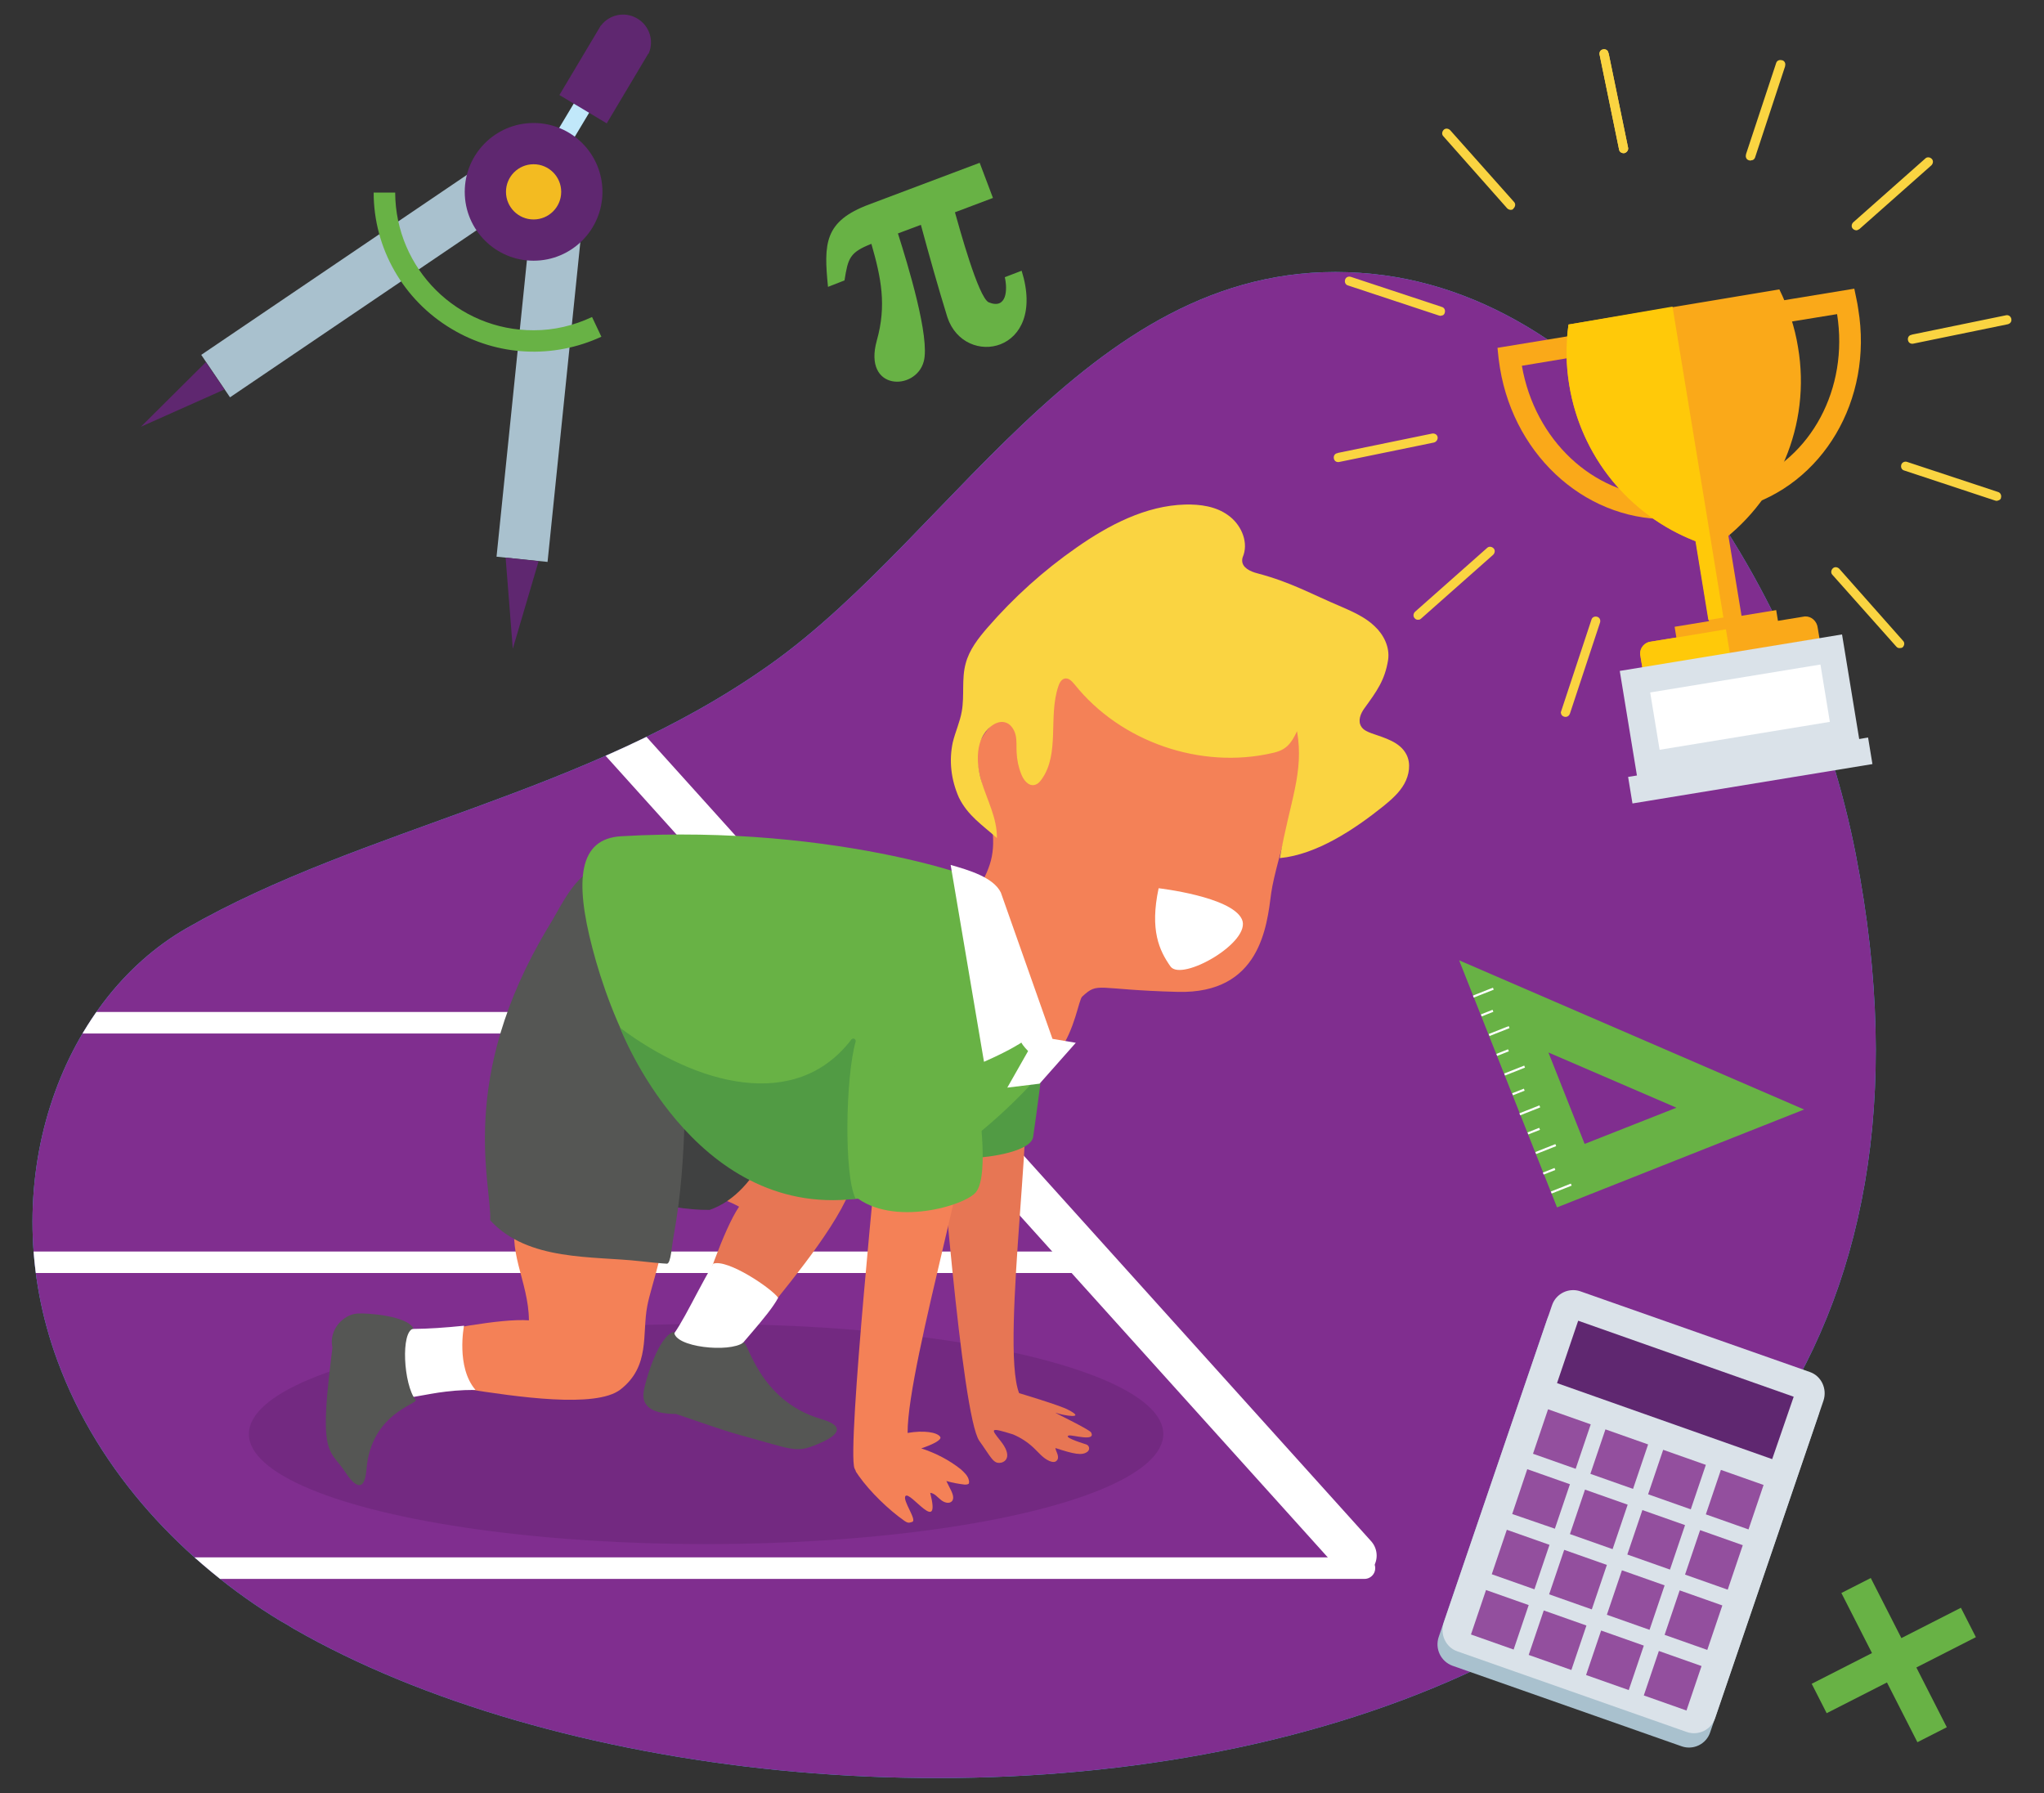 <?xml version="1.0" encoding="UTF-8"?> <!-- Generator: Adobe Illustrator 25.2.3, SVG Export Plug-In . SVG Version: 6.00 Build 0) --> <svg xmlns="http://www.w3.org/2000/svg" xmlns:xlink="http://www.w3.org/1999/xlink" version="1.1" id="Layer_1" x="0px" y="0px" viewBox="0 0 570 500" style="enable-background:new 0 0 570 500;" xml:space="preserve"><rect x="0" y="0" width="570" height="500" fill="#333333" stroke="none"/> <style type="text/css"> .st0{fill:#3FB6E8;} .st1{clip-path:url(#SVGID_2_);} .st2{fill:none;stroke:#FFFFFF;stroke-width:6;stroke-linecap:round;stroke-linejoin:round;stroke-miterlimit:10;} .st3{fill:none;stroke:#FFFFFF;stroke-width:12;stroke-linecap:round;stroke-linejoin:round;stroke-miterlimit:10;} .st4{fill:#A9C1CE;} .st5{fill:#5F2770;} .st6{fill:#C1E8FA;} .st7{fill:#F3BB21;} .st8{fill:#68B245;} .st9{fill:#FFFFFF;} .st10{fill-rule:evenodd;clip-rule:evenodd;fill:#68B245;} .st11{fill:#DAE2E9;} .st12{fill:#934F9E;} .st13{opacity:0.1;} .st14{fill:#E77654;} .st15{fill:#519B44;} .st16{fill:#555654;} .st17{fill:#404141;} .st18{fill:#F48157;} .st19{fill:#FAD441;} .st20{fill:#FAA919;} .st21{fill:#FFC909;} </style> <g> <path class="st0" d="M52.1,258.8c49.4-28.3,111.3-37.1,162.5-73.4c52.9-37.4,91.9-116.9,168.3-109c69.8,7.2,120.5,89.7,134.6,161.8 c53.7,275.4-293.2,297.8-435.6,216c-1.3-0.8-2.6-1.6-3.9-2.3c-26.1-15.9-50.4-40.8-62-72.5C-1.9,330.8,16.5,279.2,52.1,258.8z"></path> <g> <defs> <path id="SVGID_1_" d="M52.1,258.8c49.4-28.3,111.3-37.1,162.5-73.4c52.9-37.4,91.9-116.9,168.3-109 c69.8,7.2,120.5,89.7,134.6,161.8c53.7,275.4-293.2,297.8-435.6,216c-1.3-0.8-2.6-1.6-3.9-2.3c-26.1-15.9-50.4-40.8-62-72.5 C-1.9,330.8,16.5,279.2,52.1,258.8z"></path> </defs> <use xlink:href="#SVGID_1_" style="overflow:visible;fill:#802E8F;"></use> <clipPath id="SVGID_2_"> <use xlink:href="#SVGID_1_" style="overflow:visible;"></use> </clipPath> <g class="st1"> <line class="st2" x1="247.2" y1="285.2" x2="-15.7" y2="285.2"></line> <line class="st2" x1="304.3" y1="352" x2="-3.4" y2="352"></line> <line class="st2" x1="43.7" y1="437.3" x2="380.5" y2="437.3"></line> <line class="st3" x1="377.9" y1="433.8" x2="140.5" y2="170.3"></line> </g> </g> <g> <rect x="51.3" y="69.1" transform="matrix(0.828 -0.561 0.561 0.828 -25.122 70.523)" class="st4" width="102.3" height="14.3"></rect> <polygon class="st5" points="39.3,119 57.4,101 62.6,108.6 "></polygon> <rect x="99.6" y="97.9" transform="matrix(0.102 -0.995 0.995 0.102 30.896 244.357)" class="st4" width="102.3" height="14.3"></rect> <polygon class="st5" points="143,180.9 150.2,156.5 141,155.5 "></polygon> <rect x="143.1" y="27.6" transform="matrix(0.514 -0.858 0.858 0.514 52.984 153.799)" class="st6" width="38.1" height="5"></rect> <circle class="st5" cx="148.8" cy="53.5" r="19.2"></circle> <circle class="st7" cx="148.8" cy="53.5" r="7.7"></circle> <path class="st8" d="M125.9,91.7c-13.4-8-21.7-22.4-21.7-38l6,0c0.1,21.3,17.4,38.5,38.7,38.4c5.6,0,11.1-1.3,16.2-3.7l2.6,5.5 C154.3,100.1,138.7,99.4,125.9,91.7z"></path> <path class="st5" d="M180.7,15.1L180.7,15.1l0.2-0.2l0,0c1.7-3.9-0.1-8.5-4.1-10.2c-3.2-1.4-7-0.4-9.1,2.3l0,0l-0.2,0.2l0,0l0,0 L156,26.5l13.2,7.9L180.7,15.1L180.7,15.1z"></path> </g> <g> <path class="st8" d="M434.2,336.7l68.9-27.3l-96.2-41.6L434.2,336.7z M441.9,319l-10.1-25.5l35.7,15.4L441.9,319z"></path> <rect x="432.3" y="331.1" transform="matrix(0.93 -0.368 0.368 0.93 -91.403 183.439)" class="st9" width="6" height="0.6"></rect> <rect x="430.2" y="326.1" transform="matrix(0.93 -0.368 0.368 0.93 -89.842 182.032)" class="st9" width="3.5" height="0.6"></rect> <rect x="428" y="320.1" transform="matrix(0.93 -0.368 0.368 0.93 -87.676 181.074)" class="st9" width="6" height="0.6"></rect> <rect x="425.9" y="315.1" transform="matrix(0.93 -0.368 0.368 0.93 -86.068 179.484)" class="st9" width="3.5" height="0.6"></rect> <rect x="423.6" y="309.1" transform="matrix(0.93 -0.368 0.368 0.93 -83.986 178.884)" class="st9" width="6" height="0.6"></rect> <rect x="421.6" y="304.2" transform="matrix(0.93 -0.368 0.368 0.93 -82.338 177.118)" class="st9" width="3.5" height="0.6"></rect> <rect x="419.3" y="298.2" transform="matrix(0.93 -0.368 0.368 0.93 -80.214 176.341)" class="st9" width="6" height="0.6"></rect> <rect x="417.2" y="293.2" transform="matrix(0.93 -0.368 0.368 0.93 -78.609 174.752)" class="st9" width="3.5" height="0.6"></rect> <rect x="415" y="287.2" transform="matrix(0.93 -0.368 0.368 0.93 -76.485 173.975)" class="st9" width="6" height="0.6"></rect> <rect x="412.9" y="282.2" transform="matrix(0.93 -0.368 0.368 0.93 -74.877 172.385)" class="st9" width="3.5" height="0.6"></rect> <rect x="410.6" y="276.3" transform="matrix(0.93 -0.368 0.368 0.93 -72.788 171.776)" class="st9" width="6" height="0.6"></rect> </g> <path class="st10" d="M266.3,59.2c1.2,4.2,6.5,23.7,9.4,25.1c5.1,2.1,5.3-3.6,4.5-7l4.7-1.8c7.2,23-15.9,27.3-20.7,13 c-2.6-8.4-5.1-17.3-7.4-25.8l-6.4,2.4c2.8,8.8,9,29.1,7.2,35.7c-2.2,8.3-17,8.3-13.1-5.8c2.8-9.9,1.2-17.6-1.5-27 c-6.1,2.4-6.5,4-7.5,10.2l-4.6,1.8c-1.2-12.1-1.1-18.3,11.5-23l30.8-11.6l3.7,9.8L266.3,59.2z"></path> <rect x="523.6" y="439.6" transform="matrix(0.891 -0.454 0.454 0.891 -152.611 290.261)" class="st8" width="9.2" height="46.7"></rect> <rect x="504.8" y="458.3" transform="matrix(0.891 -0.454 0.454 0.891 -152.626 290.384)" class="st8" width="46.7" height="9.2"></rect> <g> <path class="st4" d="M401.2,456.5l30.2-88.5c1.1-3.3,4.7-5,7.9-3.9l64,22.5c3.2,1.1,4.9,4.7,3.8,8l-30.2,88.5 c-1.1,3.3-4.7,5-7.9,3.9l-64-22.5C401.8,463.3,400.1,459.8,401.2,456.5z"></path> <path class="st11" d="M402.6,452.5l30.2-88.5c1.1-3.3,4.7-5,7.9-3.9l64,22.5c3.2,1.1,4.9,4.7,3.8,8l-30.2,88.5 c-1.1,3.3-4.7,5-7.9,3.9l-64-22.5C403.2,459.4,401.5,455.8,402.6,452.5z"></path> <polygon class="st5" points="434.2,385.7 440.1,368.3 500.2,389.5 494.2,406.9 "></polygon> <path class="st12" d="M427.5,405.4l11.9,4.2l4.2-12.4l-11.9-4.2L427.5,405.4z M443.5,411l11.9,4.2l4.2-12.4l-11.9-4.2L443.5,411z M459.6,416.7l11.9,4.2l4.2-12.4l-11.9-4.2L459.6,416.7z M479.9,409.9l-4.2,12.4l11.9,4.2l4.2-12.4L479.9,409.9z M437.8,427.8 l11.9,4.2l4.2-12.4l-11.9-4.2L437.8,427.8z M453.8,433.5l11.9,4.2l4.2-12.4l-11.9-4.2L453.8,433.5z M469.9,439.1l11.9,4.2 l4.2-12.4l-11.9-4.2L469.9,439.1z M416,439l11.9,4.2l4.2-12.4l-11.9-4.2L416,439z M432,444.6l11.9,4.2l4.2-12.4l-11.9-4.2 L432,444.6z M448.1,450.3l11.9,4.2l4.2-12.4l-11.9-4.2L448.1,450.3z M464.2,455.9l11.9,4.2l4.2-12.4l-11.9-4.2L464.2,455.9z M421.7,422.2l11.9,4.1l4.2-12.4l-11.9-4.2L421.7,422.2z M410.2,455.8l11.9,4.2l4.2-12.4l-11.9-4.2L410.2,455.8z M426.3,461.5 l11.9,4.2l4.2-12.4l-11.9-4.2L426.3,461.5z M442.3,467.1l11.9,4.2l4.2-12.4l-11.9-4.2L442.3,467.1z M458.4,472.8l11.9,4.2 l4.2-12.4l-11.9-4.2L458.4,472.8z"></path> </g> <ellipse class="st13" cx="196.9" cy="399.9" rx="127.5" ry="30.7"></ellipse> <g> <g> <path class="st14" d="M298.1,400.3c1-0.2,7.5,1.8,6.2-0.8c-0.4-0.9-11.3-6-9.8-5.5c1.9,0.7,8.8,1.9,3.3-0.9 c-2.2-1.2-13.6-4.6-13.6-4.6c-5.5-13.9,5.8-87.5,0.7-93.4c-8.5-3.3-16.2,1.3-23.7,10.4c0.8,8.5,6.9,89.2,11.9,96.3 c3.3,4.6,3.9,6.5,6,6.1c1.6-0.3,3.1-2.1-0.1-6.1c-2.8-3.5-3-3.8,3.5-1.8c2.1,0.9,4,2.1,5.7,3.7c1.4,1.3,2.6,2.9,4.4,3.7 c0.7,0.3,1.6,0.5,2.1-0.1c0.6-0.6,0.3-1.6,0-2.3c-0.2-0.4-0.3-0.8-0.4-1.2c5.2,1.7,7.5,2.2,9,1c0.7-0.6,0.5-1.7-0.4-2 C300.7,402.1,296.5,400.7,298.1,400.3z"></path> <path class="st15" d="M291.9,288.5c0,0-3.2,25-3.8,28.6c-1,5.9-26.2,8.1-39,3.8l-6.3-28.4C245.7,284.1,278.1,275.5,291.9,288.5z"></path> <g> <g> <path class="st14" d="M238.5,324.4c1.2,8.7-12.5,26.2-21.5,37.4c-2.6,3.2-8.4,5.9-12.1,7.5c-3.7,1.6-8.7,1.1-11.2-2.3 c2.8-7.8,7.9-23.8,12.4-30.5c-9.8-5.4-20.2-3.9-27.9-12.2c-0.8-0.8,9.3-16.8,10.3-18.4c2.6-4.4,7-16,12.4-15 c5.2,1,13.7,11.3,18,14.9C225.1,311,237,313.9,238.5,324.4z"></path> <path class="st9" d="M184.9,375.3c4.1-3.1,7.6-11.8,14-22.9c4-1.4,16.3,6.9,18.1,9.5c-2.6,5-11.9,14.4-15,19 C202,380.9,181.8,381,184.9,375.3z"></path> <path class="st16" d="M228.9,395.7c-17.5-5.2-20.4-22.2-21.6-21.3c-3.9,2.9-19.3,1.3-19.3-3c-4.4,1-8.1,13.8-8.5,16.7 c-0.7,4.5,3.1,6.2,9,6.2c5.6,1.9,13.2,4.6,17.9,5.9c14.8,4,15.4,5.1,21.4,2.6C233,400.7,236.7,397.9,228.9,395.7z"></path> <g> <path class="st17" d="M162.6,326.2c8.3,6.3,22.4,11.3,35.3,11.2c14.7-5.2,18.7-24.8,26.7-34.2c1-1.2,2.1-2.5,2.3-4.1 c0.4-3.2-2.7-5.7-5.4-7.4c-23-15.1-18-7.7-41.9-21.1C164,287.3,158.7,305.9,162.6,326.2z"></path> </g> </g> </g> <path class="st18" d="M261,256.7c0,0,11-3.4,15-15.6c4-12.1-6-26.5-3-33.7c3.1-7.2,12.9-13.3,12.4-4.9 c-0.6,8.4,0.5,17.8,5.5,12.1c5-5.7-2-22.5,6.9-27c8.9-4.5,11.6,7.7,18.7,9.3c7.1,1.6,10.7-0.7,9.9-6.1c-0.8-5.5,4.1-1.2,12.1,4 c8,5.2,15.1,13.5,16.5,8.6c1.4-4.8,7.7-2,8.6,4.9c0.8,6.9-7.8,31.5-9.1,40.7c-1.2,9.2-3,28.2-26.1,27.6 c-23.1-0.6-22-2.9-26.6,1.3c-2,1.8-4,33.3-34.1,17.4C255.1,288.4,252.8,268.6,261,256.7z"></path> <path class="st19" d="M265.7,207c0.7-2.9,2-5.7,2.5-8.6c0.8-4.4-0.1-9.1,1.1-13.4c1-3.8,3.5-7,6.1-10 c7.3-8.4,15.6-15.9,24.8-22.3c9-6.3,19.3-11.7,30.3-12c4.2-0.1,8.6,0.5,12,3c3.4,2.4,5.6,7,4.3,11c-0.2,0.5-0.4,1-0.4,1.5 c-0.1,2.1,2.3,3.2,4.3,3.7c9.4,2.5,14.6,5.6,23.6,9.4c3.2,1.4,6.5,2.9,9,5.3c2.6,2.4,4.3,5.9,3.8,9.4c-0.9,5.7-3.2,8.8-6.6,13.5 c-1.1,1.5-1.9,3.5-0.9,5.1c0.6,1,1.8,1.5,2.9,1.9c3.7,1.3,7.9,2.4,9.7,5.9c1.3,2.5,0.8,5.7-0.6,8.2c-1.4,2.5-3.6,4.4-5.8,6.2 c-8.1,6.5-18.6,13.5-28.9,14.5c2.8-15.9,6.8-23.8,4.8-35.4c-1.7,3.6-3.1,5.3-6.9,6.1c-20,4.6-42.3-3.1-55.1-19.1 c-0.7-0.8-1.5-1.8-2.6-1.7c-1.1,0.1-1.7,1.3-2,2.3c-2.8,8.4,0.5,18.6-4.6,25.8c-0.5,0.7-1.1,1.4-2,1.6c-1.7,0.4-3.1-1.4-3.7-3 c-0.8-2-1.2-4-1.3-6.1c-0.1-1.6,0.1-3.3-0.3-4.9s-1.5-3.2-3.1-3.5c-1.3-0.3-2.7,0.3-3.8,1.2c-4.3,3.4-4.2,10-2.6,15.3 c1.6,5.3,4.4,10.3,4.3,15.8c-4-3.6-8.1-6.2-10.6-11.3C265.2,217.4,264.6,212.1,265.7,207z"></path> <path class="st9" d="M323.1,247.7c0,0,20.2,2.3,23.2,8.6c3,6.3-16.8,17.6-19.9,13.2C323.3,265.1,320.6,259.4,323.1,247.7z"></path> <g> <path class="st18" d="M173,387.5c-6.9,5.3-29,2-43.2-0.2c-4.1-0.7-8.3-1.5-11.5-3.9s-5.2-7-3.5-10.9c8.1-1.4,24.6-4.9,32.7-4.3 c-0.1-11.2-6.6-19.5-3.1-30.3c0.3-1.1,19.2-0.2,21.1-0.1c5.1,0.1,17.4-1.8,19.1,3.4c1.7,5-3.1,17.5-4.1,23 C179,372,181.4,381,173,387.5z"></path> <path class="st9" d="M105.8,369.9c5,1,12.9,0.9,23.6-0.2c0,0-2.3,11.5,3.2,17.9c-8.6,0-12.8,1.3-18.3,2.1 C114.3,389.7,99.4,371.5,105.8,369.9z"></path> <path class="st16" d="M102.2,409.8c1.2-15.7,14.5-18.3,13.7-19.4c-3.4-4.3-4.2-19.2-0.6-19.9c-1.6-3.6-13.1-4.4-15.6-4.2 c-3.9,0.2-8.1,4.5-7,9.5c-0.6,5-1.5,12.4-1.7,16.6c-0.8,13.2,1.9,13.1,5,17.7C98.6,414.2,101.6,416.8,102.2,409.8z"></path> <g> <path class="st17" d="M185.7,250.8C185.7,250.8,185.7,250.8,185.7,250.8C185.8,250.8,185.8,250.8,185.7,250.8z"></path> <path class="st16" d="M245.7,272.4c-10.8-26.4-26.6-36.4-55.2-36.8c-9.8-0.1-20.2,2-27.6,8.4c-4.5,3.9-6.9,9.5-10,14.5 c-25.6,42.5-15.7,72.1-16.2,81.8c10.5,11.5,28.7,9.9,41.8,11.4c1.6,0.2,6.8,0.7,7.5,0.7c1.1-0.1,1.3-4.9,1.9-8 c2-11,2.7-21.6,3-32.2C212.9,290,247.8,277.3,245.7,272.4z"></path> </g> </g> <path class="st8" d="M278.7,248.9c1.5-2.8-45.4-19.2-105.5-15.7c-11.8,0.7-13,12.1-8,31.2c5,19.2,17.1,49.3,42.2,63.2 c17.5,9.7,36.2,6.2,36.2,6.2c27.2-10,54.5-41.3,51.3-42.5C278.9,285.2,262,256.4,278.7,248.9z"></path> <path class="st15" d="M238.6,334.3c-3.3-6.6-2.8-34,0-43.8c0.2-0.7-0.7-1.2-1.2-0.6c-15.5,20.3-43.3,12.6-64.5-3.3 C172.9,286.6,193.1,339.7,238.6,334.3z"></path> <g> <path class="st18" d="M270.2,412.9c-0.2-1.3-1.3-2.3-2.3-3.2c-3.3-2.6-7-4.5-11-5.8c3.3-1.1,5.8-2.4,5.3-3.2 c-0.8-1.3-4.6-1.9-9.1-1.1c-0.1-19.5,21.5-90.1,17.7-96.4c-7.7-4.8-16.2-1.5-25.1,6.1c-0.7,8.5-9.6,95-7.4,100.2 c0.1,0.2,0.2,0.4,0.3,0.6c0,0.1,0.1,0.3,0.2,0.5c0,0,0.1,0.1,0.1,0.1c0.2,0.3,0.4,0.6,0.6,0.9c3.2,4.5,8.4,9.5,12.7,12.5 c0.3,0.2,0.6,0.4,1,0.5c0.4,0.1,0.8-0.1,1.2-0.2c1.4-0.5-2.8-6-1.9-7.2c1.3-1.6,10,11.3,6.9-0.9c1.2,0.1,2,1.2,2.9,1.9 c0.9,0.8,2.4,1.3,3.2,0.4c0.6-0.8,0.2-1.9-0.2-2.8c-0.5-0.9-0.9-1.9-1.4-2.8c1.7,0.5,3.4,0.8,5.1,1c0.4,0,0.9,0,1.2-0.3 C270.2,413.4,270.3,413.1,270.2,412.9z"></path> </g> </g> <path class="st9" d="M293.5,289.7l-14.4-40.8c-2.1-4.3-9.1-6.3-14-7.7l9.3,54.9c7.3-3.2,10.5-5.4,10.5-5.4 c-0.3-0.1,0.6,1.2,1.8,2.4l-5.8,10.2l9-1.1l10.1-11.4L293.5,289.7z"></path> <path class="st8" d="M272.6,305.9c0,0,3.5,21.5-0.4,26.5c-2.9,3.8-23.4,9.9-33.9,1.1l1.5-31.7 C244.4,296.6,266.3,292.3,272.6,305.9z"></path> </g> <g> <rect x="467.5" y="172.3" transform="matrix(0.987 -0.162 0.162 0.987 -22.344 80.462)" class="st20" width="28.7" height="9.7"></rect> <path class="st20" d="M437.4,90.5c-0.8,5.6-0.7,11.3,0.2,16.8c3.5,21.6,19.1,39.3,40.2,45.3c18.1-12.4,27.3-34.2,23.6-55.8 c-0.9-5.6-2.7-11-5.2-16.1L437.4,90.5z"></path> <path class="st20" d="M470.4,144.5l-3.4,0.2c-23.6,1.3-44.5-16.7-48.7-42c-0.1-0.9-0.3-1.8-0.4-2.8l-0.3-2.9l43.8-7.2L470.4,144.5 z M424.4,102c3.6,20.7,19.8,35.9,38.8,36.5l-6.9-41.8L424.4,102L424.4,102z"></path> <path class="st20" d="M482.3,142.5l-9-54.8l43.8-7.2l0.6,2.9c0.2,1,0.4,1.9,0.5,2.8c4.2,25.3-9.9,49.1-32.7,55.4L482.3,142.5 L482.3,142.5z M480.4,92.8l6.9,41.8c17.7-6.7,28.3-26.2,25-47L480.4,92.8L480.4,92.8z"></path> <rect x="474.4" y="140.8" transform="matrix(0.987 -0.162 0.162 0.987 -19.611 79.78)" class="st20" width="9.2" height="38.5"></rect> <path class="st20" d="M507.4,178.1l-0.5-3c-0.2-1.9-1.8-3.3-3.6-3.2l-43.4,7.1c-1.8,0.5-2.9,2.3-2.4,4.1c0,0,0,0,0,0.1l0.5,3 L507.4,178.1z"></path> <path class="st21" d="M437.4,90.5c-0.8,5.6-0.7,11.3,0.2,16.8c3.2,19.8,16.6,36.4,35.2,43.6l3.6,22l4.2-0.7l-5.1-31.3l-9.1-55.4 L437.4,90.5z"></path> <path class="st21" d="M467.4,177.8l-7.5,1.2c-1.8,0.5-2.9,2.3-2.4,4.1c0,0,0,0,0,0.1l0.5,3l24.4-4l-1.1-6.7l-4.2,0.7L467.4,177.8z "></path> <rect x="453.7" y="181.7" transform="matrix(0.987 -0.162 0.162 0.987 -25.543 81.258)" class="st11" width="62.8" height="31"></rect> <rect x="461.1" y="189" transform="matrix(0.987 -0.162 0.162 0.987 -25.541 81.258)" class="st9" width="48.1" height="16.2"></rect> <rect x="454.1" y="211" transform="matrix(0.987 -0.162 0.162 0.987 -28.356 81.961)" class="st11" width="67.8" height="7.5"></rect> <path class="st19" d="M453,42.7c-0.7,0.1-1.4-0.3-1.5-1l-5.4-26.3c-0.2-0.7,0.1-1.4,0.8-1.6c0.7-0.2,1.4,0.1,1.6,0.8 c0,0.1,0,0.2,0.1,0.3l5.4,26.2C454.2,41.8,453.7,42.5,453,42.7L453,42.7z"></path> <path class="st19" d="M421.5,58.5c-0.4,0.1-0.9-0.1-1.2-0.4l-17.8-20.1c-0.5-0.5-0.4-1.3,0.1-1.8c0,0,0,0,0,0 c0.5-0.5,1.3-0.4,1.8,0.1l17.8,20c0.5,0.5,0.4,1.3-0.1,1.8C421.9,58.4,421.7,58.5,421.5,58.5z"></path> <path class="st19" d="M402,88c-0.2,0.1-0.4,0.1-0.7,0l-25.4-8.4c-0.7-0.2-1-0.9-0.8-1.6c0.2-0.7,0.9-1,1.6-0.8l25.4,8.4 c0.7,0.2,1,0.9,0.8,1.6C402.8,87.7,402.4,88,402,88L402,88z"></path> <path class="st19" d="M399.9,123.4l-26.3,5.4c-0.7,0.2-1.4-0.1-1.6-0.8c-0.2-0.7,0.1-1.4,0.8-1.6c0.1,0,0.2,0,0.3-0.1l26.3-5.4 c0.7-0.1,1.4,0.3,1.5,1C401,122.5,400.6,123.2,399.9,123.4C399.9,123.3,399.9,123.3,399.9,123.4L399.9,123.4z"></path> <path class="st19" d="M395.7,172.8c-0.4,0.1-0.9,0-1.2-0.4c-0.5-0.5-0.4-1.3,0.1-1.8l20.1-17.8c0.5-0.5,1.3-0.4,1.8,0.1 s0.4,1.3-0.1,1.8l0,0l-20.1,17.8C396.1,172.7,395.9,172.8,395.7,172.8L395.7,172.8z"></path> <path class="st19" d="M436.8,199.9c-0.7,0.1-1.4-0.3-1.5-1c-0.1-0.2,0-0.5,0.1-0.7l8.4-25.4c0.2-0.7,0.9-1,1.6-0.8 c0.7,0.2,1,0.9,0.8,1.6l-8.4,25.4C437.6,199.5,437.3,199.8,436.8,199.9L436.8,199.9z"></path> <path class="st19" d="M530,180.7c-0.4,0.1-0.9,0-1.2-0.4L511,160.3c-0.5-0.5-0.4-1.3,0.1-1.8c0.5-0.5,1.3-0.4,1.8,0.1l17.8,20.1 c0.5,0.5,0.4,1.3-0.1,1.8C530.5,180.6,530.3,180.7,530,180.7z"></path> <path class="st19" d="M557.1,139.6c-0.2,0.1-0.4,0.1-0.7,0l-25.4-8.4c-0.7-0.2-1-0.9-0.8-1.6c0,0,0,0,0,0c0.2-0.7,1-1,1.6-0.8 c0,0,0,0,0,0l25.4,8.4c0.7,0.2,1,1,0.8,1.6C558,139.2,557.6,139.5,557.1,139.6L557.1,139.6z"></path> <path class="st19" d="M560,90.4l-26.3,5.4c-0.7,0.2-1.4-0.1-1.6-0.8c-0.2-0.7,0.1-1.4,0.8-1.6c0.1,0,0.2,0,0.3-0.1l26.3-5.4 c0.7-0.1,1.3,0.4,1.4,1.1C561,89.7,560.6,90.2,560,90.4z"></path> <path class="st19" d="M517.9,64.2c-0.4,0.1-0.9-0.1-1.2-0.4c-0.5-0.5-0.4-1.3,0.1-1.8l20.1-17.8c0.5-0.5,1.3-0.4,1.8,0.1 c0.5,0.5,0.4,1.3-0.1,1.8l-20.1,17.8C518.3,64,518.1,64.1,517.9,64.2L517.9,64.2z"></path> <path class="st19" d="M488.4,44.7c-0.2,0.1-0.4,0.1-0.7,0c-0.7-0.2-1-0.9-0.8-1.6c0,0,0-0.1,0-0.1l8.4-25.4c0.2-0.7,0.9-1,1.6-0.8 c0,0,0.1,0,0.1,0c0.7,0.2,1,0.9,0.8,1.6c0,0,0,0.1,0,0.1l-8.4,25.5C489.2,44.4,488.9,44.7,488.4,44.7L488.4,44.7z"></path> <path class="st19" d="M453,42.7c-0.7,0.1-1.4-0.3-1.5-1l-5.4-26.3c-0.2-0.7,0.1-1.4,0.8-1.6c0.7-0.2,1.4,0.1,1.6,0.8 c0,0.1,0,0.2,0.1,0.3l5.4,26.2C454.2,41.8,453.7,42.5,453,42.7L453,42.7z"></path> </g> </g> </svg> 